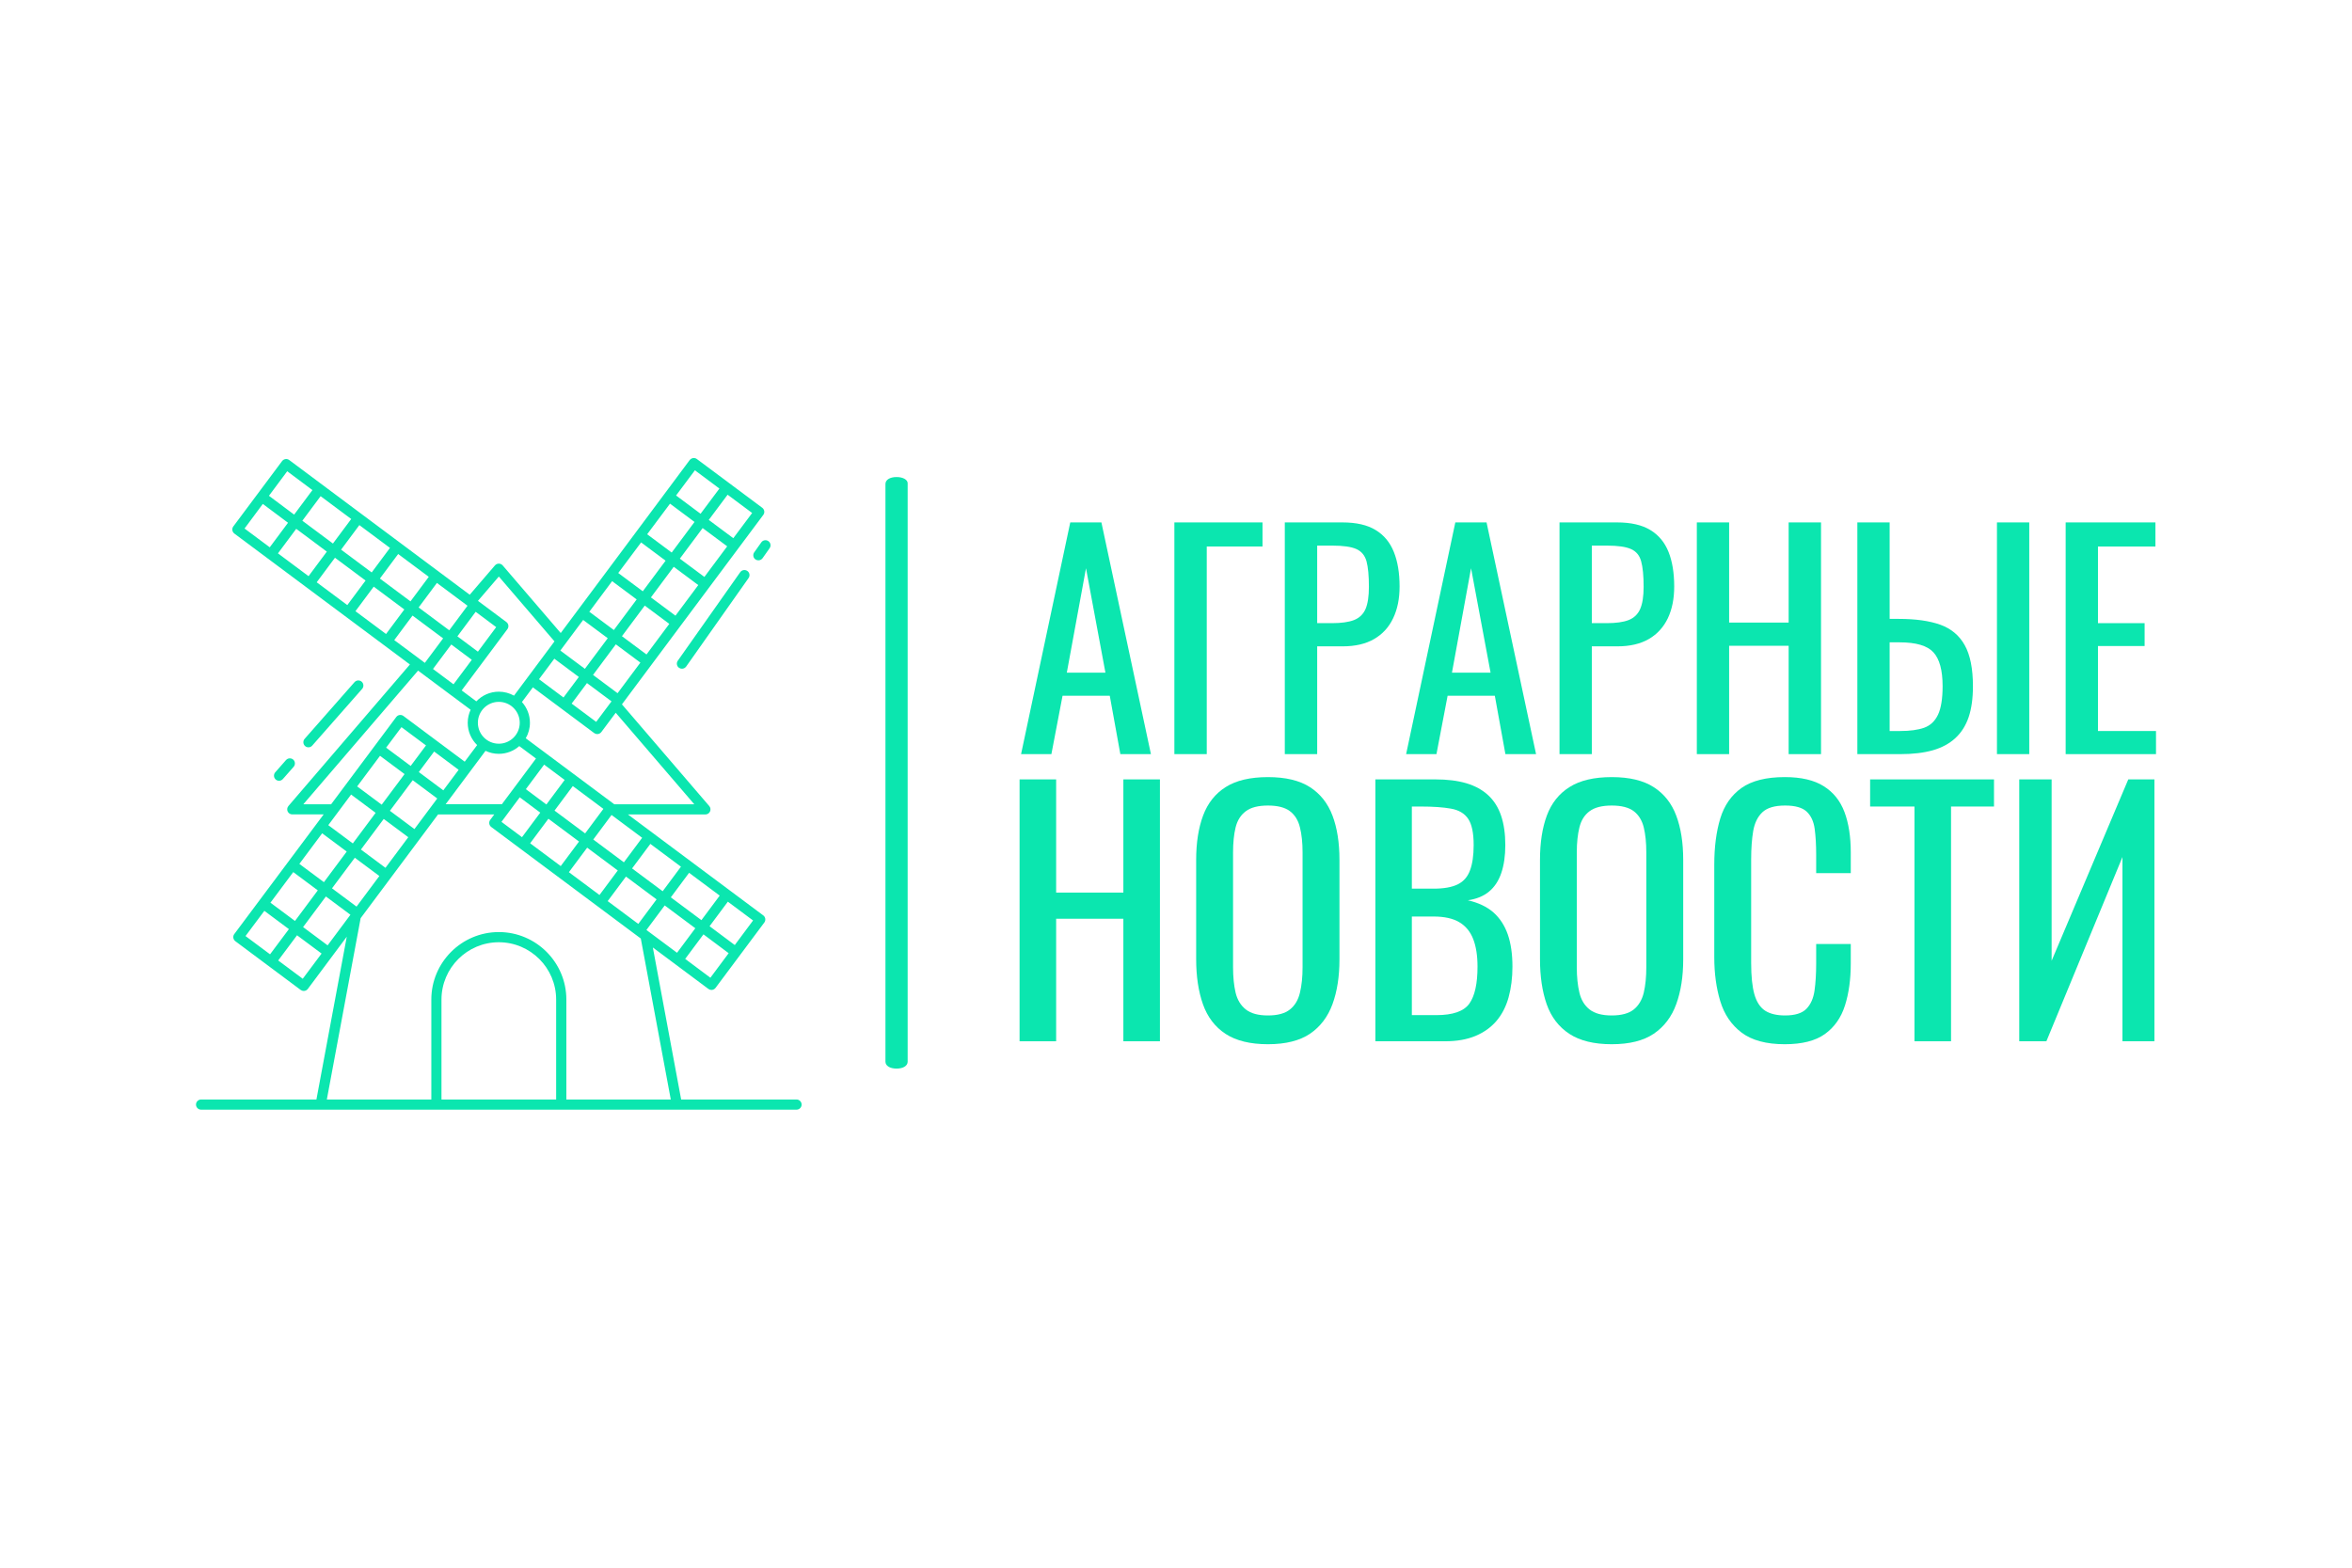 <?xml version="1.0" encoding="UTF-8"?>
<svg id="_Слой_1" data-name="Слой 1" xmlns="http://www.w3.org/2000/svg" viewBox="0 0 900 600">
  <defs>
    <style>
      .cls-1 {
        fill: #0be6af;
      }
    </style>
  </defs>
  <path class="cls-1" d="m347.32,184.966v221.363c0,1.593-1.7,2.654-4.249,2.654s-4.249-1.062-4.249-2.654v-221.097c0-1.593,1.7-2.654,4.249-2.654s4.249,1.062,4.249,2.389Z"/>
  <g>
    <path class="cls-1" d="m283.247,218.994l-23.888,33.883c-.623.877-.409,2.104.468,2.708.331.234.74.351,1.13.351.604,0,1.208-.292,1.598-.818l23.888-33.883c.623-.877.409-2.104-.468-2.708-.877-.623-2.104-.409-2.728.468Z"/>
    <path class="cls-1" d="m288.605,211.396c-.623.877-.409,2.104.468,2.708.331.234.74.351,1.13.351.604,0,1.208-.292,1.598-.818l2.689-3.819c.623-.877.409-2.104-.468-2.708-.877-.623-2.104-.409-2.708.468l-2.708,3.819Z"/>
    <path class="cls-1" d="m108.24,298.159l4.131-4.696c.701-.799.623-2.046-.175-2.747s-2.026-.623-2.747.175l-4.131,4.696c-.701.799-.623,2.046.175,2.747.37.331.818.487,1.286.487.526-0,1.072-.214,1.461-.662Z"/>
    <path class="cls-1" d="m119.482,285.357l19.094-21.705c.701-.799.623-2.046-.175-2.747s-2.026-.623-2.747.175l-19.094,21.705c-.701.799-.623,2.046.175,2.747.37.331.818.487,1.286.487.546,0,1.091-.214,1.461-.662Z"/>
    <path class="cls-1" d="m304.796,420.811h-44.151l-10.833-58.18,21.257,15.86c.331.253.74.39,1.169.39.097,0,.195,0,.273-.019.507-.078.974-.351,1.286-.76l18.666-25.018h0c.643-.857.468-2.085-.39-2.728l-51.789-38.637h29.635c.76,0,1.461-.448,1.773-1.13.312-.701.214-1.5-.292-2.085l-33.415-38.929,54.088-72.501c.312-.409.448-.935.37-1.442s-.351-.974-.76-1.286l-12.509-9.333h0l-12.47-9.294c-.019,0-.019-.019-.039-.039-.643-.487-1.5-.507-2.163-.117-.214.136-.429.312-.585.507l-26.187,35.149-23.167,31.058-22.212-25.875c-.37-.429-.916-.682-1.481-.682s-1.111.253-1.481.682l-9.645,11.223-69.071-51.555c-.409-.312-.935-.448-1.442-.37s-.974.351-1.286.76l-9.333,12.509h0l-9.333,12.509c-.312.409-.448.935-.37,1.442s.351.974.76,1.286l61.882,46.158h0l2.377,1.773,2.923,2.182-46.489,54.166c-.487.585-.604,1.383-.292,2.085.312.682,1.013,1.13,1.773,1.13h12.002l-34.195,45.788c-.312.409-.448.935-.37,1.442.078.507.351.974.76,1.286l25.018,18.666c.351.253.76.39,1.169.39.585,0,1.189-.273,1.559-.779l14.905-19.991-11.613,62.31h-44.132c-1.072,0-1.948.877-1.948,1.948s.877,1.948,1.948,1.948h227.848c1.072,0,1.948-.877,1.948-1.948s-.877-1.948-1.948-1.948Zm-91.985,0h-43.878v-38.247c0-12.1,9.839-21.939,21.939-21.939s21.939,9.84,21.939,21.939v38.247Zm-87.445-58.998l-9.391-6.995,8.729-11.71,9.391,6.995-8.729,11.71Zm-13.152-28.038l9.391,6.995-8.729,11.71-9.391-6.995,8.729-11.71Zm11.067-14.847l9.391,6.995-8.729,11.71-9.391-6.995,8.729-11.71Zm11.067-14.827l9.391,6.995-8.729,11.71-9.391-6.995,8.729-11.71Zm41.151-9.469l-5.865,7.852-9.372-6.995,5.865-7.852,9.372,6.995Zm-18.354-1.481l-9.391-6.995,5.865-7.852,9.391,6.995-5.865,7.852Zm-11.729-3.877l9.391,6.995-8.748,11.71-9.391-6.995,8.748-11.71Zm-8.982,57.712l-9.391-6.995,8.729-11.71,9.391,6.995-8.729,11.71Zm11.067-14.847l-9.391-6.995,8.729-11.71,9.391,6.995-8.729,11.71Zm13.347-17.867h0l-2.26,3.04-9.391-6.995,8.729-11.71,9.391,6.995-5.027,6.742-1.442,1.929Zm24.94-26.908c1.539.74,3.254,1.15,5.085,1.15,3.001,0,5.748-1.13,7.833-2.962l6.391,4.754-8.164,10.95h0l-4.891,6.547h-21.511l15.256-20.439Zm13.093-10.736c0,4.423-3.585,8.008-8.008,8.008s-8.008-3.585-8.008-8.008,3.585-8.008,8.008-8.008,8.008,3.585,8.008,8.008Zm48.477,79.301l6.995-9.391,11.71,8.729-6.995,9.391-11.71-8.729Zm9.333-12.489l6.995-9.391,11.71,8.729-6.995,9.391-11.71-8.729Zm-40.624-44.93l-6.995,9.391-7.852-5.865,6.995-9.391,7.852,5.865Zm3.117,2.338l11.71,8.729-6.995,9.391-11.71-8.729,6.995-9.391Zm14.827,11.067l11.71,8.729-6.995,9.391-11.71-8.729,6.995-9.391Zm14.847,11.067l11.71,8.729-6.995,9.391-11.71-8.729,6.995-9.391Zm-49.977-17.828l7.852,5.865-6.995,9.391-7.852-5.865,6.995-9.391Zm10.97,8.203l11.71,8.729-6.995,9.391-11.71-8.729,6.995-9.391Zm14.827,11.067l11.71,8.729-6.995,9.391-11.71-8.729,6.995-9.391Zm14.847,11.067l11.71,8.729-6.995,9.391-11.71-8.729,6.995-9.391Zm32.305,38.715l-9.645-7.209,6.995-9.391,9.645,7.209-6.995,9.391Zm9.333-12.509l-9.645-7.209,6.995-9.391,9.645,7.19-6.995,9.411Zm-15.49-53.874h-30.61l-33.883-25.271c1.013-1.754,1.598-3.76,1.598-5.923,0-3.059-1.169-5.826-3.059-7.95l4.189-5.611,10.95,8.164h0l12.509,9.333c.351.253.76.39,1.169.39.585,0,1.189-.273,1.559-.779l5.514-7.385,30.064,35.033Zm9.606-120.841l-7.209,9.645-9.372-6.995,7.209-9.645,9.372,6.995Zm-5.748,33.825l-9.391-6.995,8.729-11.71,9.391,6.995-8.729,11.71Zm-11.067,14.827l-9.391-6.995,8.729-11.71,9.391,6.995-8.729,11.71Zm-11.086,14.847l-9.391-6.995,8.729-11.71,9.391,6.995-8.729,11.71Zm-41.131,9.469l5.865-7.852,9.372,6.995-5.865,7.852-9.372-6.995Zm26.304-15.685l-8.748,11.71-9.391-6.995,8.729-11.71,9.411,6.995Zm-7.053-10.132l8.729-11.71,9.391,6.995-8.729,11.71-9.391-6.995Zm-.896,27.297l9.391,6.995-5.865,7.852-9.391-6.995,5.865-7.852Zm11.71,3.877l-9.391-6.995,8.729-11.71,9.391,6.995-8.729,11.71Zm20.712-53.835l-9.391-6.995,8.748-11.71,9.372,6.995-8.729,11.71Zm-11.71-3.877l9.372,6.995-8.729,11.71-9.391-6.995,3.079-4.111,5.67-7.599Zm35.286-1.617l-9.391-6.995,7.209-9.645,9.391,6.995-7.209,9.645Zm-89.725,14.672l21.296,24.823-15.49,20.77c-1.715-.955-3.702-1.52-5.806-1.52-3.39,0-6.43,1.422-8.612,3.702l-5.611-4.189,8.164-10.931h0l9.333-12.509c.643-.857.468-2.085-.39-2.728l-10.872-8.105,7.989-9.313Zm-40.02,24.336l6.995-9.391,11.71,8.729-6.995,9.372-6.138-4.579-5.572-4.131Zm-14.847-11.067l6.995-9.391,11.71,8.729-6.995,9.391-11.71-8.729Zm-14.827-11.067l6.995-9.391,11.71,8.729-6.995,9.391-11.71-8.729Zm-14.827-11.067l6.995-9.391,11.71,8.729-6.995,9.391-11.71-8.729Zm28.038-13.152l-6.995,9.391-11.71-8.729,6.995-9.391,11.71,8.729Zm14.827,11.067l-6.995,9.391-11.71-8.729,6.995-9.391,11.71,8.729Zm14.847,11.067l-6.995,9.391-11.71-8.729,6.995-9.391,11.71,8.729Zm14.827,11.067l-6.995,9.391-11.71-8.729,6.995-9.391,11.71,8.729Zm3.975,17.575l-7.852-5.865,6.995-9.391,7.852,5.865-6.995,9.391Zm-2.338,3.117l-6.995,9.372-7.852-5.865,6.995-9.372,7.852,5.865Zm-70.63-72.169l9.645,7.209-6.995,9.391-9.645-7.209,6.995-9.391Zm-9.333,12.509l9.645,7.209-6.995,9.391-9.645-7.19,6.995-9.411Zm15.49,114.957l43.917-51.165,12.801,9.547c.019,0,.019.019.039.019l7.268,5.417c-.701,1.52-1.111,3.195-1.111,4.988,0,3.351,1.383,6.371,3.605,8.534l-4.754,6.352-10.95-8.164h0l-12.509-9.333c-.857-.643-2.085-.468-2.728.39l-24.94,33.415h-10.638Zm-14.905,40.78l9.391,6.995-7.209,9.645-9.391-6.995,7.209-9.645Zm14.691,25.992l-9.391-6.995,7.209-9.645,9.391,6.995-7.209,9.645Zm22.154-23.186l25.972-34.799h0l3.644-4.891h21.511l-1.539,2.065c-.643.857-.468,2.085.39,2.728l57.225,42.69,11.476,61.609h-39.962v-38.247c0-14.243-11.593-25.836-25.836-25.836s-25.836,11.593-25.836,25.836v38.247h-39.982l12.937-69.403Z"/>
  </g>
  <g>
    <path class="cls-1" d="m402.323,288.627h-11.607l18.822-88.682h11.921l18.947,88.682h-11.701l-4.047-22.335h-18.069l-4.266,22.335Zm13.238-71.147l-7.341,39.965h14.775l-7.435-39.965Z"/>
    <path class="cls-1" d="m461.769,288.627h-12.391v-88.682h33.723v9.223h-21.331v79.46Z"/>
    <path class="cls-1" d="m504.024,288.627h-12.391v-88.682h22.022c5.333,0,9.578.972,12.736,2.917,3.179,1.924,5.5,4.716,6.964,8.376,1.464,3.639,2.196,8.052,2.196,13.238h0c0,4.685-.826,8.742-2.478,12.171-1.631,3.43-4.057,6.075-7.278,7.937-3.2,1.861-7.215,2.792-12.046,2.792h-9.725v41.251Zm0-79.805v29.676h5.678c3.576,0,6.389-.397,8.438-1.192,2.05-.816,3.513-2.227,4.392-4.235.857-2.008,1.286-4.831,1.286-8.47h0c0-4.245-.303-7.497-.91-9.756-.627-2.259-1.924-3.827-3.89-4.705-1.966-.878-5.03-1.318-9.191-1.318h-5.803Z"/>
    <path class="cls-1" d="m549.667,288.627h-11.607l18.822-88.682h11.952l18.947,88.682h-11.732l-4.047-22.335h-18.069l-4.266,22.335Zm13.238-71.147l-7.309,39.965h14.775l-7.466-39.965Z"/>
    <path class="cls-1" d="m609.113,288.627h-12.36v-88.682h21.99c5.333,0,9.589.972,12.768,2.917,3.179,1.924,5.5,4.716,6.964,8.376,1.443,3.639,2.165,8.052,2.165,13.238h0c0,4.685-.816,8.742-2.447,12.171-1.652,3.43-4.078,6.075-7.278,7.937-3.221,1.861-7.236,2.792-12.046,2.792h-9.756v41.251Zm0-79.805v29.676h5.709c3.576,0,6.379-.397,8.407-1.192,2.05-.816,3.513-2.227,4.392-4.235s1.318-4.831,1.318-8.47h0c0-4.245-.314-7.497-.941-9.756-.606-2.259-1.903-3.827-3.89-4.705-1.966-.878-5.03-1.318-9.191-1.318h-5.803Z"/>
    <path class="cls-1" d="m661.657,288.627h-12.36v-88.682h12.36v38.334h22.774v-38.334h12.391v88.682h-12.391v-41.471h-22.774v41.471Z"/>
    <path class="cls-1" d="m727.126,288.627h-16.406v-88.682h12.36v36.922h3.513c6.42,0,11.711.742,15.873,2.227,4.162,1.506,7.278,4.12,9.348,7.842,2.091,3.723,3.137,8.972,3.137,15.748h0c0,4.601-.544,8.522-1.631,11.764-1.108,3.262-2.813,5.95-5.113,8.062-2.3,2.112-5.176,3.66-8.627,4.643-3.472.983-7.623,1.474-12.454,1.474h0Zm-4.047-42.788v33.942h4.047c3.723,0,6.776-.418,9.16-1.255,2.363-.857,4.13-2.52,5.301-4.988,1.171-2.489,1.757-6.138,1.757-10.948h0c0-6.065-1.171-10.373-3.513-12.924-2.321-2.551-6.629-3.827-12.924-3.827h-3.827Zm53.423,42.788h-12.36v-88.682h12.36v88.682Z"/>
    <path class="cls-1" d="m825,288.627h-34.57v-88.682h34.35v9.223h-21.99v29.331h17.849v8.752h-17.849v32.53h22.21v8.846Z"/>
  </g>
  <g>
    <path class="cls-1" d="m404.136,398.525h-13.991v-100.227h13.991v43.322h25.723v-43.322h13.991v100.227h-13.991v-46.898h-25.723v46.898Z"/>
    <path class="cls-1" d="m485.195,399.655h0c-6.776,0-12.182-1.318-16.218-3.953-4.036-2.656-6.922-6.431-8.658-11.325-1.736-4.915-2.604-10.676-2.604-17.285h0v-37.989c0-6.588.889-12.255,2.666-17.002,1.778-4.747,4.664-8.376,8.658-10.885,3.994-2.53,9.38-3.796,16.155-3.796h0c6.755,0,12.119,1.286,16.093,3.858,3.953,2.551,6.818,6.18,8.595,10.885,1.778,4.705,2.666,10.352,2.666,16.94h0v38.114c0,6.525-.889,12.224-2.666,17.097-1.778,4.852-4.643,8.627-8.595,11.325-3.974,2.677-9.338,4.015-16.093,4.015Zm0-11.011h0c3.702,0,6.504-.763,8.407-2.29s3.179-3.67,3.827-6.431c.669-2.781,1.004-6.023,1.004-9.725h0v-43.949c0-3.702-.335-6.891-1.004-9.568-.648-2.698-1.924-4.768-3.827-6.211-1.903-1.443-4.706-2.165-8.407-2.165h0c-3.723,0-6.546.722-8.47,2.165-1.945,1.443-3.252,3.513-3.921,6.211-.648,2.677-.972,5.866-.972,9.568h0v43.949c0,3.702.324,6.943.972,9.725.669,2.761,1.976,4.904,3.921,6.431,1.924,1.527,4.747,2.29,8.47,2.29Z"/>
    <path class="cls-1" d="m553.017,398.525h-26.727v-100.227h22.994c4.538,0,8.48.491,11.826,1.474,3.346,1.004,6.128,2.53,8.344,4.58,2.238,2.07,3.89,4.695,4.956,7.874s1.6,6.912,1.6,11.199h0c0,4.12-.512,7.686-1.537,10.697-1.025,3.011-2.593,5.385-4.705,7.121-2.091,1.736-4.789,2.844-8.093,3.325h0c4.036.92,7.299,2.468,9.787,4.643,2.468,2.196,4.298,4.998,5.49,8.407,1.192,3.43,1.788,7.539,1.788,12.328h0c0,4.287-.491,8.208-1.474,11.764-.983,3.534-2.53,6.546-4.643,9.034-2.112,2.468-4.789,4.381-8.031,5.741-3.262,1.359-7.121,2.039-11.575,2.039h0Zm-12.768-47.745v37.738h9.411c6.274,0,10.467-1.464,12.579-4.392,2.091-2.928,3.137-7.654,3.137-14.179h0c0-4.204-.554-7.727-1.663-10.572s-2.886-4.988-5.333-6.431c-2.426-1.443-5.699-2.165-9.819-2.165h-8.313Zm0-42.098v31.433h8.313c3.953,0,7.048-.554,9.285-1.663,2.217-1.108,3.775-2.907,4.674-5.396.92-2.468,1.38-5.678,1.38-9.631h0c0-4.622-.701-7.968-2.102-10.038-1.401-2.07-3.587-3.367-6.556-3.89-2.97-.544-6.849-.816-11.638-.816h-3.357Z"/>
    <path class="cls-1" d="m616.729,399.655h0c-6.755,0-12.151-1.318-16.187-3.953-4.057-2.656-6.954-6.431-8.689-11.325-1.715-4.915-2.572-10.676-2.572-17.285h0v-37.989c0-6.588.878-12.255,2.635-17.002,1.778-4.747,4.674-8.376,8.689-10.885,3.994-2.53,9.369-3.796,16.124-3.796h0c6.776,0,12.14,1.286,16.093,3.858,3.974,2.551,6.839,6.18,8.595,10.885,1.778,4.705,2.666,10.352,2.666,16.94h0v38.114c0,6.525-.889,12.224-2.666,17.097-1.757,4.852-4.622,8.627-8.595,11.325-3.953,2.677-9.317,4.015-16.093,4.015Zm0-11.011h0c3.723,0,6.535-.763,8.438-2.29,1.882-1.527,3.158-3.67,3.827-6.431.648-2.781.972-6.023.972-9.725h0v-43.949c0-3.702-.324-6.891-.972-9.568-.669-2.698-1.945-4.768-3.827-6.211-1.903-1.443-4.716-2.165-8.438-2.165h0c-3.702,0-6.525.722-8.47,2.165-1.945,1.443-3.242,3.513-3.89,6.211-.669,2.677-1.004,5.866-1.004,9.568h0v43.949c0,3.702.335,6.943,1.004,9.725.648,2.761,1.945,4.904,3.89,6.431,1.945,1.527,4.768,2.29,8.47,2.29Z"/>
    <path class="cls-1" d="m682.951,399.655h0c-7.09,0-12.6-1.485-16.532-4.455-3.911-2.97-6.629-6.975-8.156-12.015-1.527-5.04-2.29-10.645-2.29-16.814h0v-35.416c0-6.755.763-12.652,2.29-17.693,1.527-5.019,4.245-8.919,8.156-11.701,3.932-2.761,9.442-4.141,16.532-4.141h0c6.274,0,11.241,1.161,14.901,3.482,3.681,2.3,6.326,5.594,7.937,9.881,1.61,4.287,2.415,9.442,2.415,15.465h0v7.937h-13.238v-7.058c0-3.723-.188-7.006-.565-9.85-.376-2.844-1.391-5.051-3.043-6.619-1.652-1.568-4.413-2.353-8.282-2.353h0c-3.953,0-6.839.847-8.658,2.541s-3.001,4.089-3.545,7.184c-.523,3.095-.784,6.703-.784,10.823h0v39.746c0,5.019.408,8.993,1.223,11.921.837,2.928,2.196,5.019,4.078,6.274,1.903,1.234,4.465,1.851,7.686,1.851h0c3.785,0,6.504-.847,8.156-2.541,1.652-1.694,2.687-4.026,3.106-6.995s.627-6.431.627-10.383h0v-7.435h13.238v7.435c0,6.086-.742,11.46-2.227,16.124-1.485,4.664-4.047,8.303-7.686,10.917-3.618,2.593-8.731,3.89-15.34,3.89Z"/>
    <path class="cls-1" d="m746.569,398.525h-13.991v-89.843h-16.971v-10.383h47.4v10.383h-16.438v89.843Z"/>
    <path class="cls-1" d="m783.052,398.525h-10.383v-100.227h12.391v69.421l29.331-69.421h10.007v100.227h-12.234v-70.519l-29.111,70.519Z"/>
  </g>
</svg>